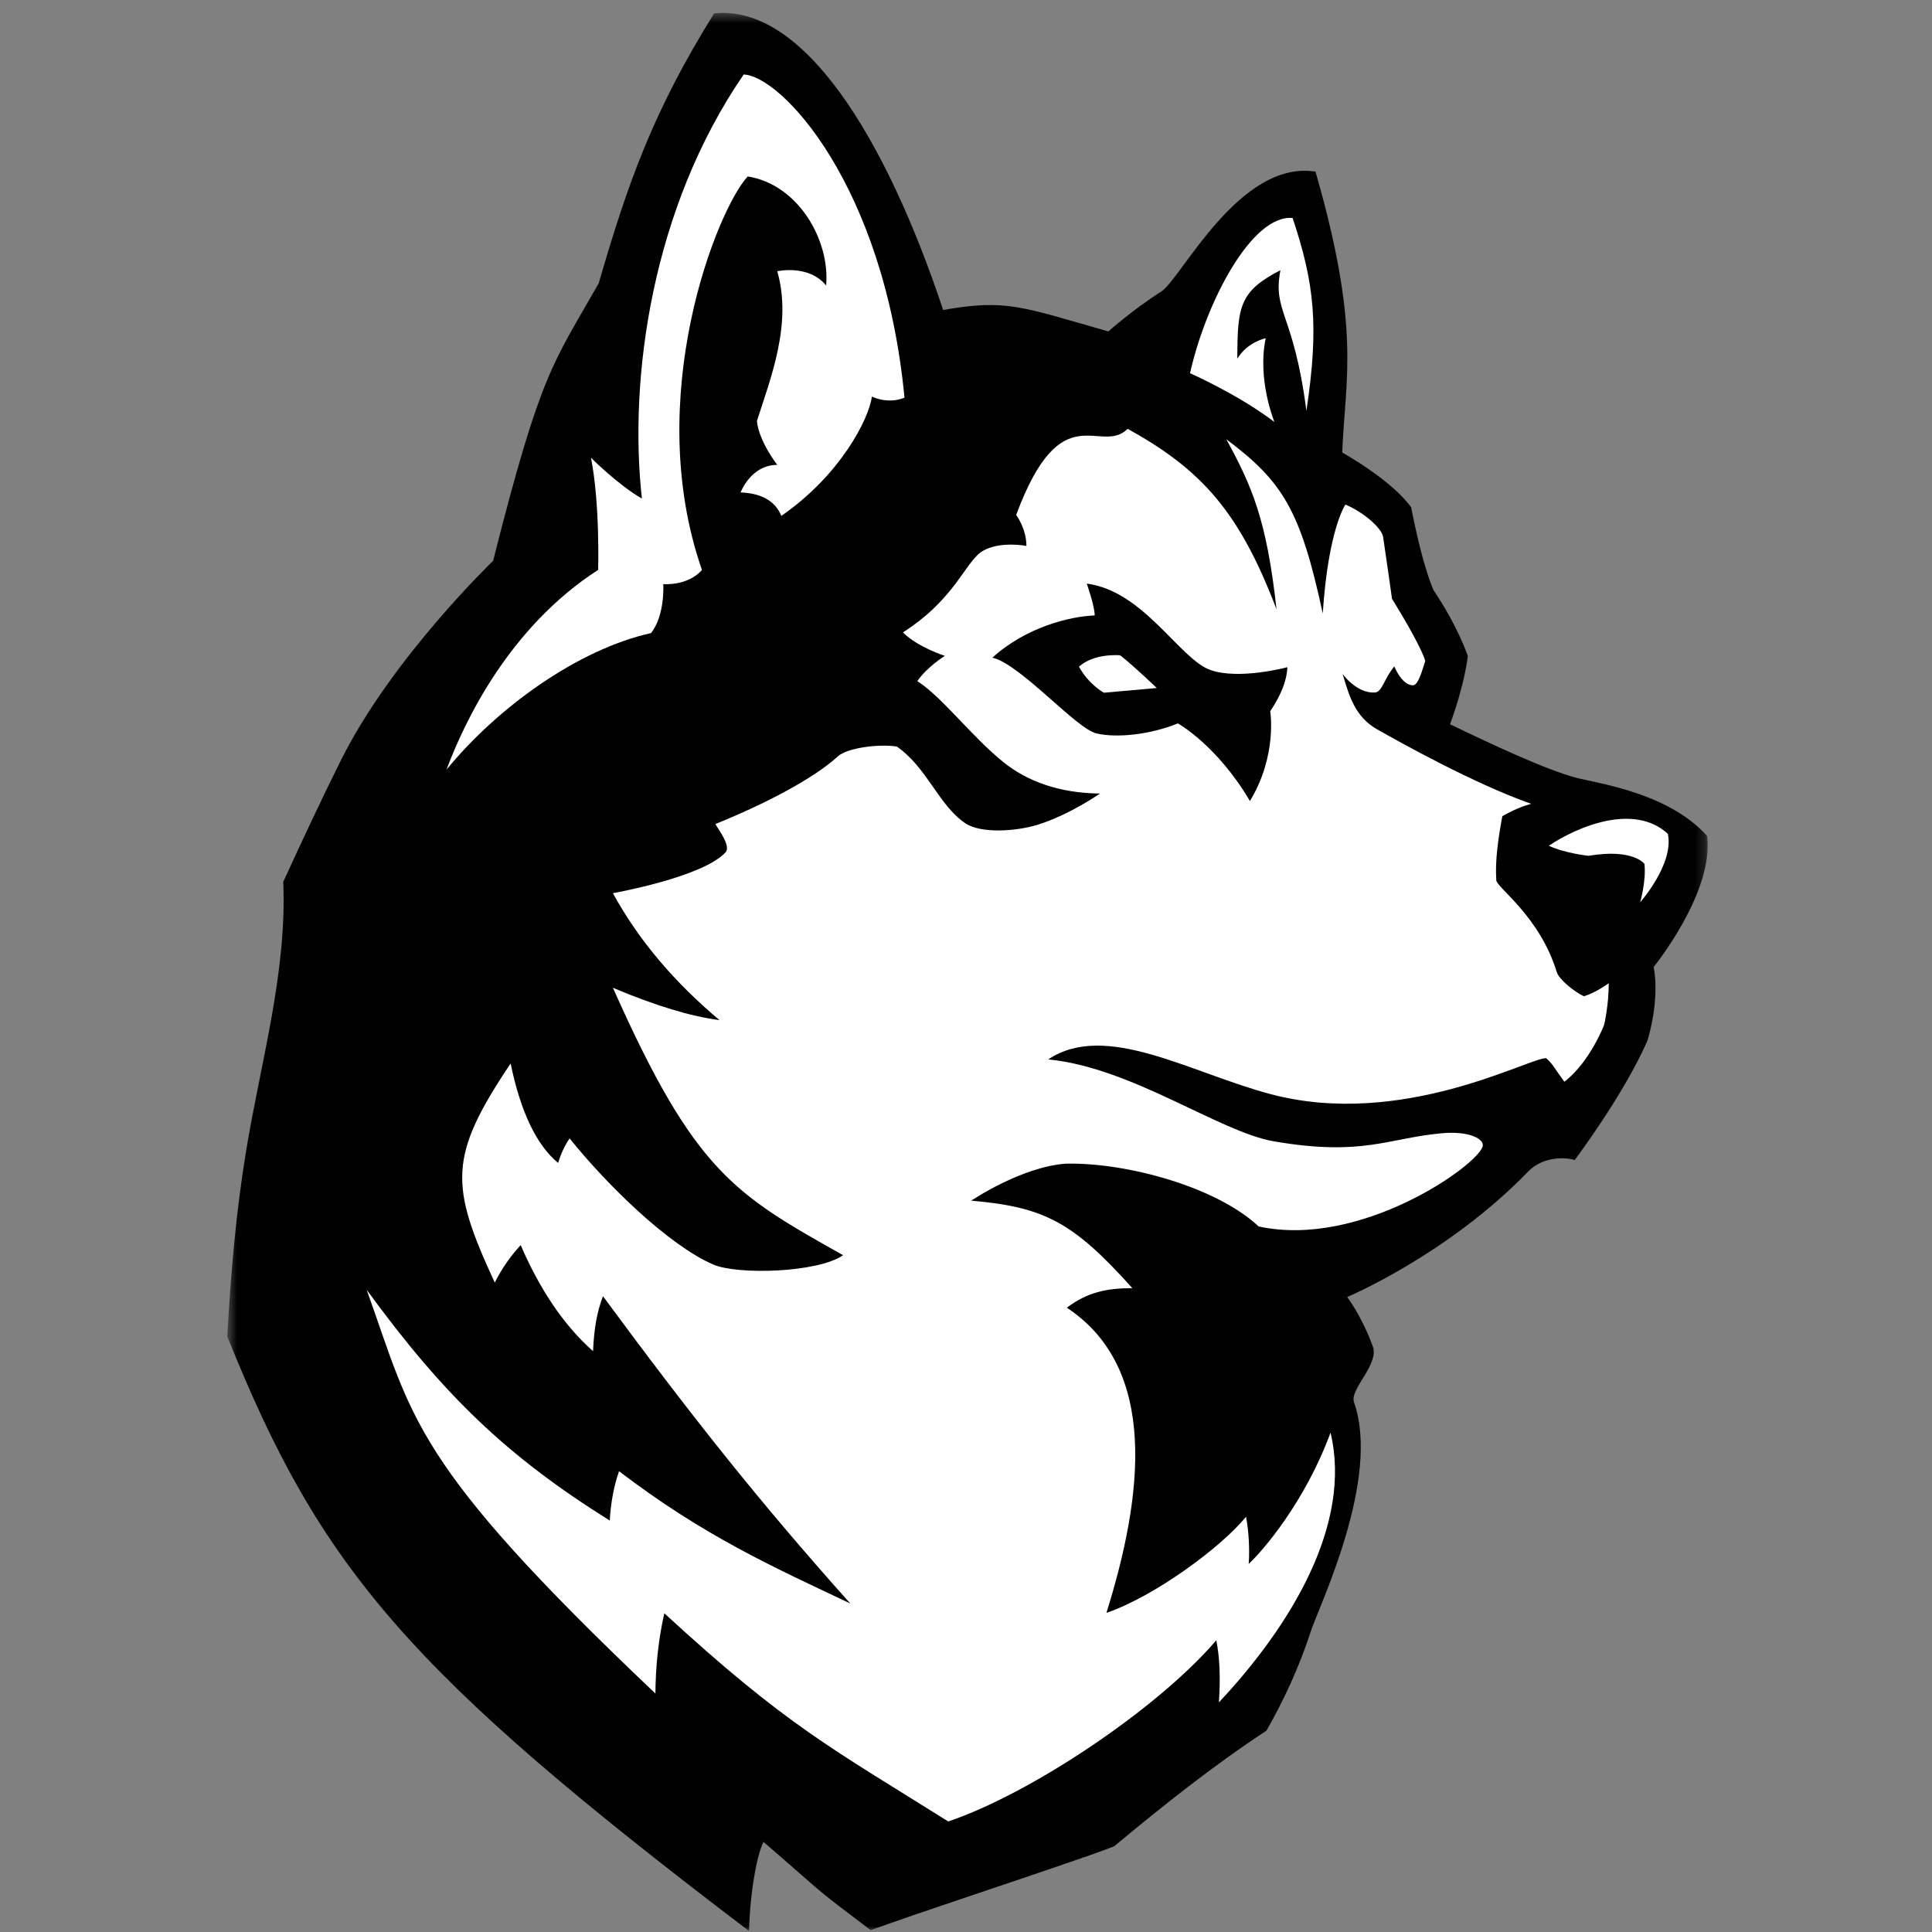 <?xml version="1.0" encoding="UTF-8"?>
<svg width="200px" height="200px" viewBox="0 0 200 200" version="1.1" xmlns="http://www.w3.org/2000/svg" xmlns:xlink="http://www.w3.org/1999/xlink">
    <rect x="0" y="0" width="200" height="200" fill="#808080" stroke="none"/>
    <!-- Generator: Sketch 54.1 (76490) - https://sketchapp.com -->
    <title>northeastern</title>
    <desc>Created with Sketch.</desc>
    <defs>
        <polygon id="path-1" points="0.531 0.447 153.783 0.447 153.783 199.005 0.531 199.005"></polygon>
    </defs>
    <g id="northeastern" stroke="none" stroke-width="1" fill="none" fill-rule="evenodd">
        <g id="northeastern_BGD">
            <g id="northeastern" transform="translate(23, 0)">
                <path d="M59.906,186.175 C61.687,187.71 62.866,188.741 63.744,189.512 C65.6,191.14 66.032,191.519 68.17,193.148 C70.213,192.44 72.282,191.74 74.382,191.029 L77.33,190.035 C80.33,189.023 83.329,188.013 86.323,186.981 L93.56,181.989 L93.625,182.413 C96.605,180.039 100.013,177.448 103.618,175.012 C105.043,172.365 106.204,169.67 107.073,166.99 C107.265,166.394 107.55,165.691 107.945,164.717 C111.429,156.108 112.65,150.192 111.575,147.137 C110.473,143.999 111.952,141.351 112.873,139.834 C112.27,138.591 111.718,137.831 111.718,137.831 L107.166,131.766 L114.154,128.797 C114.241,128.759 123.651,124.672 130.935,117.146 C132.538,115.488 134.652,114.43 137,114.088 C138.516,111.883 140.625,108.61 141.959,105.687 C142.664,103.011 142.388,101.385 142.386,101.369 L141.791,98.681 L143.531,96.424 C145.164,94.403 146.915,91.38 147.578,89.116 C145.248,87.7 142.066,87.014 140.217,86.613 C139.587,86.478 139.06,86.361 138.665,86.257 C135.147,85.329 129.796,82.859 124.538,80.329 L119.686,77.995 L121.538,72.933 C122.221,71.066 122.607,69.572 122.821,68.575 C122.365,67.57 121.609,66.094 120.478,64.412 L120.399,64.296 L119.998,63.558 L119.943,63.43 C118.903,60.994 118.068,57.532 117.583,55.242 C116.443,54.174 114.484,52.823 113.058,52.028 L109.872,50.249 L110.019,46.597 C110.08,45.126 110.185,43.735 110.278,42.508 C110.634,37.805 110.947,33.665 109.027,25.329 C107.252,26.949 105.481,29.35 104.353,30.878 C102.845,32.922 101.849,34.273 100.37,35.207 C97.998,36.709 95.755,38.677 95.661,38.76 L93.238,40.911 L90.114,40.022 L87.423,39.25 C83.308,38.059 81.43,37.515 79.456,37.515 C78.481,37.515 77.347,37.641 75.661,37.938 L70.626,38.821 L69.011,33.965 C63.888,18.575 58.071,10.177 53.929,7.909 C49.572,15.479 47.393,21.604 44.676,30.977 L44.482,31.646 L44.137,32.254 C43.615,33.175 43.133,34.006 42.685,34.78 C39.267,40.68 38.003,42.863 33.796,59.516 L33.378,61.167 L32.15,62.346 C32.06,62.435 22.31,71.915 17.607,81.339 C16.073,84.409 14.284,88.165 12.285,92.511 C12.374,99.488 11.034,106.166 9.738,112.633 C9.241,115.108 8.73,117.651 8.326,120.107 C7.501,125.118 6.928,130.614 6.528,137.357 C15.045,158.194 23.276,168.09 50.261,189.121 C50.422,188.684 50.594,188.288 50.774,187.94 L54.227,181.28 L59.906,186.175 Z" id="Fill-1" fill="#C3AA84"></path>
                <path d="M55.132,185.977 L57.971,188.425 C59.786,189.989 60.972,191.029 61.855,191.801 C64.015,193.696 64.271,193.92 67.646,196.477 C70.167,195.59 72.723,194.724 75.33,193.842 L77.905,192.974 C81.162,191.876 84.42,190.778 87.67,189.658 L91.356,187.115 L91.489,187.975 C95.718,184.479 100.63,180.567 105.87,177.075 C107.543,174.065 108.895,170.983 109.893,167.907 C110.051,167.417 110.32,166.751 110.693,165.832 C112.244,161.997 116.365,151.813 114.37,146.148 C113.684,144.195 114.751,142.449 115.53,141.172 C115.731,140.845 116.04,140.34 116.186,140.016 C115.254,137.615 114.109,136.077 114.099,136.061 L111.814,133.017 L115.312,131.531 C115.408,131.49 125.283,127.252 133.064,119.213 C134.703,117.52 136.843,116.948 138.63,116.935 C140.151,114.79 143.07,110.477 144.758,106.693 C145.77,103.05 145.299,100.82 145.295,100.796 L144.986,99.396 L145.879,98.237 C147.81,95.849 150.648,91.146 150.811,87.823 C147.936,85.242 143.378,84.259 140.837,83.71 C140.264,83.586 139.781,83.481 139.417,83.384 C136.146,82.522 130.951,80.121 125.822,77.653 L123.396,76.486 L124.323,73.954 C125.318,71.236 125.74,69.206 125.904,68.241 C125.51,67.267 124.578,65.189 122.936,62.752 L122.669,62.261 C121.552,59.647 120.65,55.478 120.312,53.795 C118.935,52.217 116.107,50.331 114.502,49.434 L112.907,48.544 L112.982,46.717 C113.039,45.325 113.137,44.022 113.235,42.732 C113.642,37.341 114.028,32.232 110.947,20.792 C107.473,21.654 104.105,26.218 101.968,29.114 C100.612,30.951 99.793,32.06 98.787,32.698 C96.153,34.363 93.725,36.511 93.701,36.532 L92.486,37.61 L90.924,37.166 C89.949,36.889 89.061,36.632 88.244,36.396 C81.688,34.498 80.322,34.104 75.149,35.012 L72.632,35.454 L71.824,33.027 C66.119,15.889 58.873,5.173 52.583,4.355 C47.265,13.139 44.821,19.827 41.828,30.149 L41.731,30.484 L41.559,30.787 C41.026,31.728 40.536,32.573 40.081,33.359 C36.551,39.452 35.231,41.732 30.922,58.788 L30.713,59.614 L30.099,60.203 C29.998,60.301 19.944,70.015 14.954,80.01 C13.326,83.272 11.428,87.267 9.309,91.889 C9.492,98.787 8.139,105.528 6.829,112.054 C6.33,114.541 5.814,117.115 5.4,119.623 C4.533,124.896 3.937,130.704 3.529,137.855 C12.624,160.321 21.318,170.617 52.068,194.274 C52.4,192.126 52.868,190.343 53.406,189.307 L55.132,185.977 Z" id="Fill-3" fill="#C3AA84"></path>
                <g id="Group-7" transform="translate(0, 0.889)">
                    <mask id="mask-2" fill="white">
                        <use xlink:href="#path-1"></use>
                    </mask>
                    <g id="Clip-6"></g>
                    <path d="M153.724,85.658 C149.715,81.167 142.424,80.218 140.172,79.625 C137.025,78.796 131.472,76.187 127.107,74.088 C128.69,69.759 128.947,67.018 128.947,67.018 C128.947,67.018 127.962,64.017 125.395,60.203 C124.112,57.203 123.086,51.634 123.086,51.634 C121.075,48.805 115.944,45.951 115.944,45.951 C116.267,38.17 117.894,33.258 113.181,16.878 C105.274,15.629 99.263,27.997 97.204,29.298 C94.337,31.112 91.734,33.421 91.734,33.421 C82.739,30.863 81.194,30.047 74.636,31.2 C68.63,13.157 60.097,-0.455 50.929,0.494 C44.607,10.624 41.972,18.116 38.981,28.431 C34.233,36.802 33.011,37.525 28.047,57.17 C28.047,57.17 17.592,67.197 12.302,77.793 C10.425,81.555 8.361,85.939 6.322,90.402 C6.717,99.785 4.003,108.984 2.476,118.252 C1.428,124.617 0.883,131.033 0.531,137.463 C10.188,161.524 19.202,172.157 54.535,199.005 C54.671,194.666 55.4,191.015 56.037,189.786 C62.888,195.692 60.751,194.094 67.131,198.92 C70.164,197.835 73.218,196.8 76.278,195.767 C80.527,194.334 84.778,192.909 89.019,191.444 C89.065,191.412 89.107,191.383 89.153,191.352 C89.155,191.366 89.157,191.381 89.16,191.397 C89.262,191.36 89.367,191.326 89.471,191.29 C90.431,190.958 91.384,190.6 92.338,190.238 C97.416,186.011 102.587,181.892 108.101,178.27 C109.919,175.089 111.512,171.641 112.713,167.935 C113.526,165.425 119.968,152.23 117.167,144.272 C116.691,142.919 119.796,140.359 119.114,138.494 C117.976,135.362 116.462,133.379 116.462,133.379 C116.462,133.379 126.865,128.997 135.193,120.39 C136.777,118.755 139.166,118.912 140.009,119.197 C140.009,119.197 145.065,112.504 147.555,106.815 C148.909,102.106 148.18,99.223 148.18,99.223 C148.18,99.223 154.454,91.496 153.724,85.658" id="Fill-5" fill="#010101" mask="url(#mask-2)"></path>
                </g>
                <path d="M114.737,148.308 C116.993,157.781 110.652,168.266 103.181,176.229 C103.351,173.711 103.269,171.558 102.909,169.804 C96.837,176.895 83.711,185.679 75.162,188.556 C63.167,181.03 58.416,178.646 45.771,167.006 C45.164,169.669 44.872,172.443 44.847,175.313 C19.605,151.358 19.778,146.961 14.959,133.52 C22.944,144.45 29.412,150.701 40.122,157.408 C40.224,155.627 40.521,153.917 41.083,152.298 C49.8,158.962 56.924,162.165 65.022,165.993 C55.534,155.391 48.484,146.471 39.417,134.18 C38.812,135.777 38.494,137.48 38.393,139.871 C35.325,137.166 32.834,133.383 30.901,128.893 C29.869,130.006 28.964,131.286 28.218,132.773 C23.543,122.662 23.404,119.727 29.858,110.092 C30.908,115.167 32.564,118.551 34.776,120.387 C35.066,119.436 35.456,118.583 35.968,117.851 C39.848,122.678 46.175,128.856 50.795,130.89 C53.309,131.997 61.643,131.767 64.277,129.938 C53.047,123.62 48.943,121.367 40.448,102.255 C44.773,104.079 48.472,105.215 51.484,105.602 C46.976,101.812 43.203,97.499 40.446,92.462 C40.446,92.462 49.734,90.823 52.109,88.232 C52.696,87.594 51.376,85.883 51.058,85.303 C56.308,83.181 61.232,80.586 63.755,78.284 C64.681,77.437 67.886,76.989 69.831,77.278 C72.982,79.462 74.156,83.338 76.907,85.209 C78.575,86.342 82.274,86.039 84.394,85.385 C87.734,84.352 90.869,82.147 90.869,82.147 C86.664,82.113 83.298,80.862 80.87,78.895 C77.491,76.161 74.589,72.205 71.962,70.507 C72.989,69.015 74.81,67.897 74.81,67.897 C74.81,67.897 71.956,66.973 70.472,65.466 C76.002,61.919 76.928,58.069 78.768,57.017 C80.572,55.984 83.254,56.514 83.254,56.514 C83.254,54.723 82.194,53.303 82.194,53.303 C86.895,40.663 90.869,47.197 93.734,44.395 C101.442,48.639 105.339,53.064 109.145,63.079 C108.123,53.742 106.568,50.28 103.948,45.471 C109.775,49.849 111.62,52.77 113.93,63.502 C114.509,54.757 116.277,52.232 116.277,52.232 C118.178,53.032 120.04,54.672 120.18,55.586 C120.56,58.092 121.098,61.982 121.098,61.982 C123.676,66.156 124.464,68.021 124.54,68.435 C124.213,69.413 123.824,70.964 123.244,70.943 C122.085,70.9 121.34,68.988 121.34,68.988 C120.321,70.173 120.09,71.645 119.33,71.688 C117.415,71.796 115.984,69.764 115.984,69.764 C116.67,72.053 117.269,74.205 119.574,75.51 C121.88,76.813 129.514,81.095 135.5,83.21 C134.659,83.445 133.719,83.812 132.522,84.489 C132.103,86.735 131.758,89.063 131.896,91.121 C131.947,91.903 136.379,94.828 138.152,100.623 C138.388,101.399 140.027,102.712 140.966,103.131 C142.219,102.765 143.536,101.78 143.536,101.78 C143.536,104.137 143.054,106.104 143.054,106.104 C143.054,106.104 141.581,109.969 138.939,111.981 C138.011,110.732 137.713,110.08 137.054,109.542 C135.253,109.504 122.149,116.853 108.575,113.276 C100.286,111.092 91.467,105.678 85.514,109.671 C94.144,110.495 103.227,117.184 108.88,118.152 C118.063,119.727 120.658,117.828 126.224,117.316 C129.126,117.048 130.662,117.923 130.49,118.654 C130.033,120.598 117.843,129.273 107.288,126.958 C102.97,122.901 93.738,120.336 87.345,120.46 C82.71,120.793 77.546,124.29 77.546,124.29 C85.085,124.953 88.064,126.482 94.219,133.349 C91.514,133.353 89.553,133.784 87.436,135.373 C96.957,141.654 95.324,154.851 91.538,166.962 C96.425,165.299 103.365,160.237 105.987,157.015 C106.262,158.405 106.38,160.325 106.265,161.897 C107.713,160.552 112.081,155.512 114.737,148.308" id="Fill-8" fill="#FFFFFF"></path>
                <path d="M110.272,69.066 C110.221,70.273 109.736,71.786 108.495,73.624 C108.495,73.624 109.251,78.218 106.391,82.92 C102.989,77.136 98.934,74.886 98.934,74.886 C96.053,76.053 92.654,76.412 90.529,75.931 C88.403,75.451 82.62,68.732 79.729,68.081 C83.295,64.855 87.856,63.802 90.323,63.71 C90.323,62.724 89.501,60.416 89.501,60.416 C95.395,61.17 99.103,68.219 102.287,69.353 C105.273,70.418 110.272,69.066 110.272,69.066" id="Fill-10" fill="#010101"></path>
                <path d="M96.749,71.224 L91.269,71.709 C91.269,71.709 89.707,70.867 88.693,69.009 C90.272,67.618 92.751,67.83 92.957,67.832 C94.536,69.087 96.749,71.224 96.749,71.224" id="Fill-12" fill="#FFFFFF"></path>
                <path d="M70.632,41.162 C68.513,19.05 57.82,7.824 53.984,7.714 C44.451,21.6 42.071,39.191 43.449,51.608 C41.026,50.237 38.18,47.388 38.18,47.388 C39.129,52.242 38.919,58.995 38.919,58.995 C29.752,64.903 25.115,74.611 23.22,79.676 C28.488,73.239 36.811,67.225 44.398,65.536 C45.871,63.638 45.661,60.472 45.661,60.472 C48.505,60.577 49.665,58.995 49.665,58.995 C43.449,41.162 51.245,21.642 54.406,18.265 C59.675,19.109 62.94,24.912 62.519,29.556 C60.727,27.339 57.462,28.08 57.462,28.08 C59.042,33.564 56.725,39.264 55.355,43.589 C55.564,45.7 57.462,48.126 57.462,48.126 C54.722,48.126 53.669,50.975 53.669,50.975 C56.198,51.081 57.357,52.136 57.883,53.403 C63.994,49.182 66.944,43.379 67.259,41.057 C69.143,41.897 70.632,41.162 70.632,41.162" id="Fill-14" fill="#FFFFFF"></path>
                <path d="M100.191,38.633 C101.85,31.24 106.594,22.188 110.811,22.565 C113.073,29.354 113.562,33.752 112.239,42.523 C110.918,32.345 108.721,32.324 109.549,27.969 C105.341,30.146 105.089,31.688 105.089,37.124 C106.142,35.39 108.027,35.012 108.027,35.012 C107.122,39.312 108.931,43.687 108.931,43.687 C105.163,40.821 100.191,38.633 100.191,38.633" id="Fill-16" fill="#FFFFFF"></path>
                <path d="M146.792,93.4 C146.792,93.4 150.319,89.427 149.654,86.318 C146.197,83.124 140.365,85.515 137.335,87.553 C139.053,88.347 141.452,88.593 141.452,88.593 C146.057,87.807 147.233,89.427 147.233,89.427 C147.428,91.192 146.792,93.4 146.792,93.4" id="Fill-18" fill="#FFFFFF"></path>
            </g>
        </g>
    </g>
</svg>